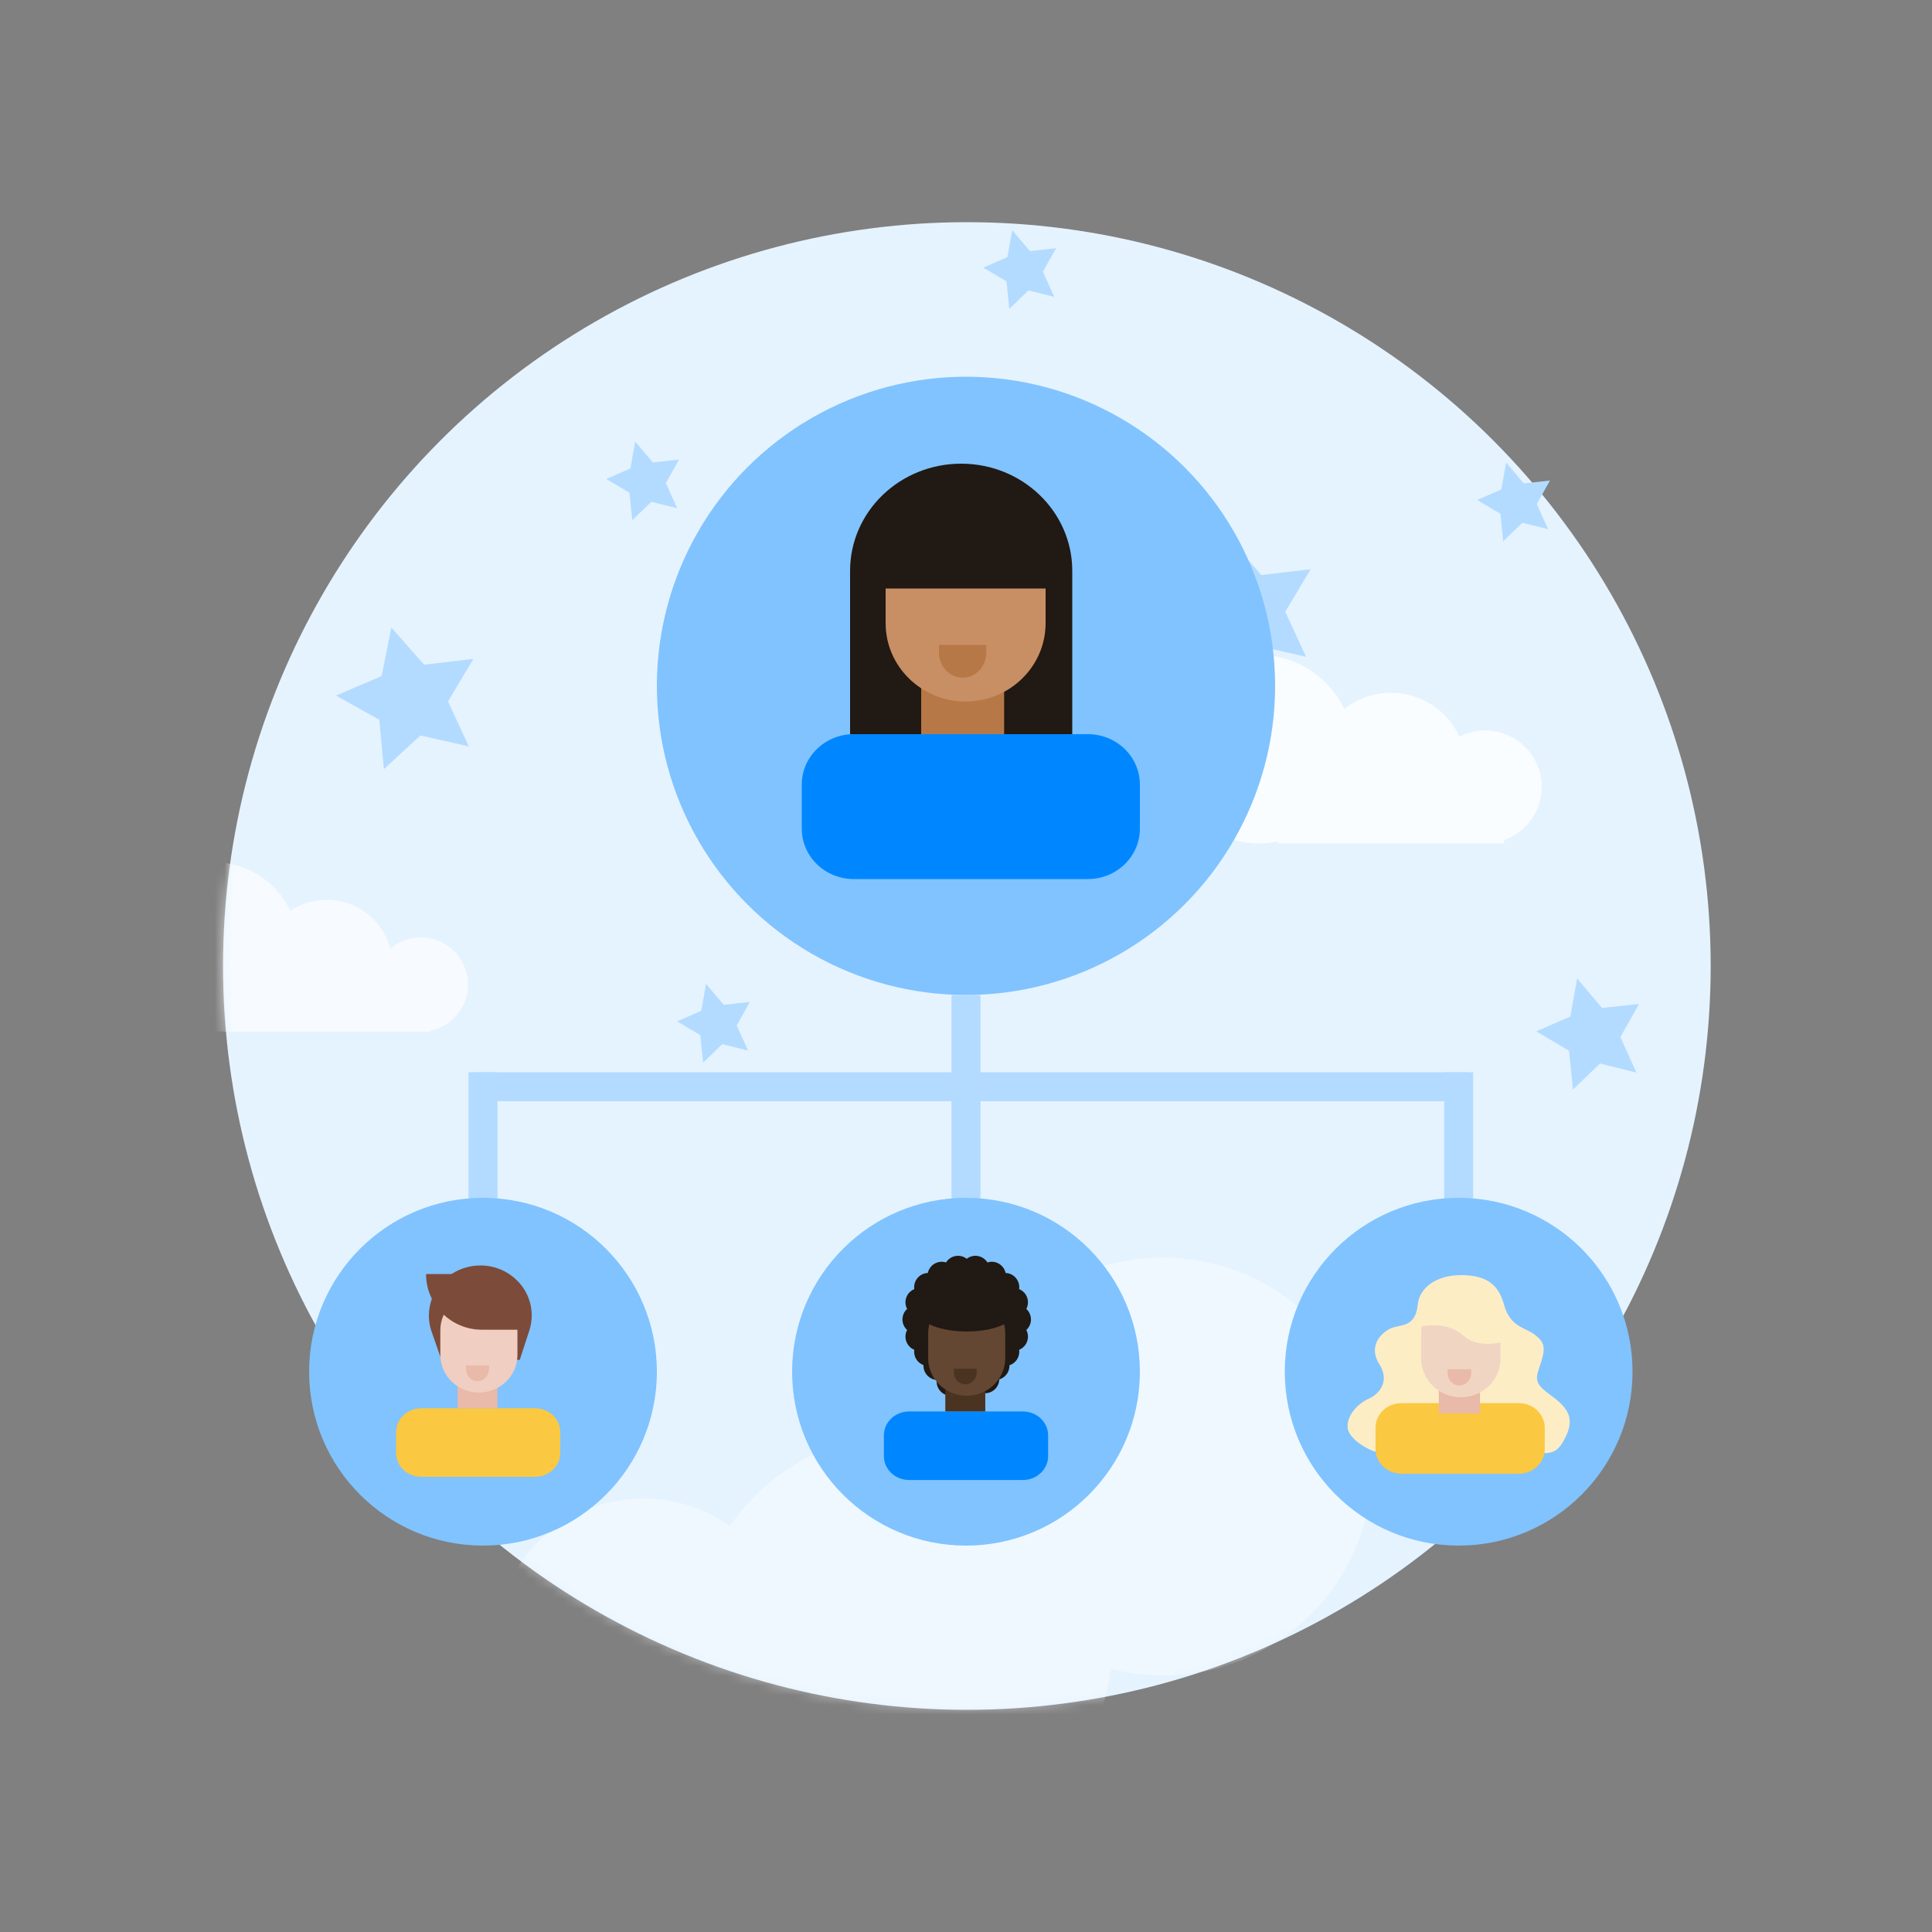 <?xml version="1.0" encoding="UTF-8"?>
<svg width="200px" height="200px" viewBox="0 0 200 200" version="1.1" xmlns="http://www.w3.org/2000/svg" xmlns:xlink="http://www.w3.org/1999/xlink">
    <rect x="0" y="0" width="200" height="200" fill="#808080" stroke="none"/>
    <title>perk-icon-flat-hierarchy </title>
    <defs>
        <circle id="path-1" cx="77.363" cy="77" r="77"></circle>
    </defs>
    <g id="perk-icon-flat-hierarchy-" stroke="none" stroke-width="1" fill="none" fill-rule="evenodd">
        <g id="Group-5" transform="translate(22, 22)">
            <g id="Group-3">
                <g id="Group-2" transform="translate(0.727, 1)">
                    <mask id="mask-2" fill="white">
                        <use xlink:href="#path-1"></use>
                    </mask>
                    <use id="Mask" fill="#E5F3FF" xlink:href="#path-1"></use>
                    <g id="Group-11" opacity="0.4" mask="url(#mask-2)">
                        <g transform="translate(73.817, 138.179) scale(-1, 1) translate(-73.817, -138.179) translate(28.317, 107.179)" id="Group">
                            <ellipse id="Oval" fill="#FFFFFF" cx="75.468" cy="40.338" rx="15.406" ry="15.395"></ellipse>
                            <ellipse id="Oval" fill="#FFFFFF" cx="48.557" cy="39.949" rx="21.646" ry="21.631"></ellipse>
                            <ellipse id="Oval" fill="#FFFFFF" cx="21.646" cy="21.631" rx="21.646" ry="21.631"></ellipse>
                        </g>
                    </g>
                    <g id="Group-11" opacity="0.4" mask="url(#mask-2)">
                        <g transform="translate(169.469, 35.641) scale(-1, 1) translate(-169.469, -35.641) translate(147.469, 13.641)" id="Group" opacity="0.75">
                            <g>
                                <ellipse id="Oval" fill="#FFFFFF" cx="21.646" cy="21.631" rx="21.646" ry="21.631"></ellipse>
                            </g>
                        </g>
                    </g>
                    <g id="Group-11" opacity="0.4" mask="url(#mask-2)">
                        <g transform="translate(-27.987, 47.333) scale(-1, 1) translate(27.987, -47.333) translate(-50.487, 25.333)" id="Group" opacity="0.75">
                            <g transform="translate(22.852, 22) scale(-1, 1) translate(-22.852, -22) translate(0.852, 0)">
                                <ellipse id="Oval" fill="#FFFFFF" cx="21.646" cy="21.631" rx="21.646" ry="21.631"></ellipse>
                            </g>
                        </g>
                    </g>
                    <g mask="url(#mask-2)" fill="#FFFFFF" id="Combined-Shape">
                        <g transform="translate(-9.75, 44.821)">
                            <path d="M10.113,38.974 L10.114,38.921 C9.794,38.956 9.468,38.974 9.138,38.974 C4.292,38.974 0.363,35.048 0.363,30.205 C0.363,25.362 4.292,21.436 9.138,21.436 C12.645,21.436 15.672,23.492 17.077,26.463 C18.154,25.749 19.448,25.333 20.839,25.333 C23.998,25.333 26.656,27.478 27.434,30.39 C28.283,29.667 29.385,29.231 30.589,29.231 C33.281,29.231 35.464,31.412 35.464,34.103 C35.464,36.459 33.79,38.425 31.565,38.877 L31.564,38.974 L10.113,38.974 Z" fill-opacity="0.7"></path>
                            <path d="M119.317,19.487 L119.317,19.292 C118.687,19.42 118.035,19.487 117.367,19.487 C111.982,19.487 107.617,15.125 107.617,9.744 C107.617,4.362 111.982,0 117.367,0 C121.259,0 124.619,2.279 126.182,5.575 C127.511,4.525 129.191,3.897 131.017,3.897 C134.162,3.897 136.871,5.756 138.106,8.435 C138.904,8.025 139.809,7.795 140.768,7.795 C143.999,7.795 146.618,10.412 146.618,13.641 C146.618,16.186 144.99,18.351 142.719,19.154 L142.718,19.487 L119.317,19.487 Z" fill-opacity="0.8"></path>
                        </g>
                    </g>
                </g>
                <polygon id="Star" fill="#B3DBFF" transform="translate(106.994, 40.419) rotate(-15) translate(-106.994, -40.419) " points="106.999 45.013 102.451 47.395 103.316 42.344 99.633 38.763 104.719 38.03 106.989 33.436 109.268 38.034 114.354 38.775 110.677 42.35 111.55 47.402"></polygon>
                <polygon id="Star" fill="#B3DBFF" transform="translate(20.323, 49.701) rotate(-15) translate(-20.323, -49.701) " points="20.328 54.295 15.78 56.677 16.645 51.626 12.962 48.045 18.048 47.312 20.319 42.718 22.597 47.316 27.684 48.057 24.006 51.632 24.879 56.684"></polygon>
                <polygon id="Star" fill="#B3DBFF" transform="translate(44.766, 27.47) rotate(-15) translate(-44.766, -27.47) " points="44.769 30.035 42.36 31.364 42.818 28.545 40.867 26.546 43.561 26.137 44.764 23.573 45.97 26.139 48.665 26.552 46.717 28.548 47.179 31.368"></polygon>
                <polygon id="Star" fill="#B3DBFF" transform="translate(142.691, 84.602) rotate(-15) translate(-142.691, -84.602) " points="142.695 88.221 139.296 90.097 139.943 86.119 137.19 83.298 140.991 82.721 142.688 79.102 144.391 82.724 148.193 83.308 145.444 86.123 146.097 90.102"></polygon>
                <polygon id="Star" fill="#B3DBFF" transform="translate(134.924, 29.641) rotate(-15) translate(-134.924, -29.641) " points="134.927 32.206 132.518 33.535 132.976 30.716 131.025 28.717 133.719 28.308 134.922 25.744 136.128 28.31 138.823 28.723 136.875 30.719 137.337 33.539"></polygon>
                <polygon id="Star" fill="#B3DBFF" transform="translate(52.101, 83.616) rotate(-15) translate(-52.101, -83.616) " points="52.104 86.18 49.695 87.509 50.153 84.69 48.203 82.691 50.896 82.282 52.099 79.718 53.306 82.284 56 82.698 54.052 84.693 54.514 87.513"></polygon>
                <polygon id="Star" fill="#B3DBFF" transform="translate(79.645, 44.128) rotate(-15) translate(-79.645, -44.128) " points="79.648 46.693 77.24 48.022 77.698 45.203 75.747 43.204 78.44 42.795 79.643 40.231 80.85 42.797 83.544 43.211 81.596 45.206 82.059 48.026"></polygon>
                <polygon id="Star" fill="#B3DBFF" transform="translate(83.797, 5.59) rotate(-15) translate(-83.797, -5.59) " points="83.8 8.154 81.391 9.484 81.85 6.664 79.899 4.666 82.592 4.257 83.795 1.692 85.002 4.259 87.696 4.672 85.748 6.667 86.21 9.487"></polygon>
            </g>
            <circle id="Oval" fill="#80C3FF" cx="78" cy="49" r="32"></circle>
            <g id="Group-4" transform="translate(61, 26)">
                <g id="Group" transform="translate(0, 28)" fill="#0087FF">
                    <path d="M29.618,0 L5.382,0 C2.409,0 0,2.336 0,5.217 L0,9.783 C0,12.664 2.409,15 5.382,15 L29.618,15 C32.591,15 35,12.664 35,9.783 L35,5.217 C35,2.336 32.591,0 29.618,0 Z" id="Path"></path>
                </g>
                <g id="ic_groups_promo_asset-4" transform="translate(5, 0)" fill-rule="nonzero">
                    <path d="M11.5,0 C17.851,0 23,4.967 23,11.094 L23,28 L0,28 L0,11.094 C0,4.967 5.149,0 11.5,0 Z" id="Path" fill="#211913"></path>
                    <polygon id="Path" fill="#B77848" points="15.947 21.538 7.36 21.538 7.36 28 15.947 28"></polygon>
                    <path d="M20.24,11.178 C20.24,6.704 16.533,3.077 11.96,3.077 C7.387,3.077 3.68,6.704 3.68,11.178 L3.68,16.514 C3.68,20.989 7.387,24.615 11.96,24.615 C16.533,24.615 20.24,20.989 20.24,16.514 L20.24,11.178 Z" id="Path" fill="#C88F64"></path>
                    <path d="M9.2,18.769 L14.107,18.769 L14.107,19.55 C14.107,20.988 13.008,22.154 11.653,22.154 C10.298,22.154 9.2,20.988 9.2,19.55 L9.2,18.769 Z" id="Path" fill="#B77848"></path>
                    <path d="M10.95,2.769 L12.05,2.769 C16.912,2.769 20.853,6.597 20.853,11.32 L20.853,12.923 L2.147,12.923 L2.147,11.32 C2.147,6.597 6.088,2.769 10.95,2.769 Z" id="Path" fill="#211913"></path>
                </g>
            </g>
            <line x1="28.5" y1="90.5" x2="128.5" y2="90.5" id="Line" stroke="#B3DBFF" stroke-width="3" stroke-linecap="square"></line>
            <line x1="78" y1="82.5" x2="78" y2="102" id="Line-2" stroke="#B3DBFF" stroke-width="3" stroke-linecap="square"></line>
            <line x1="28" y1="90.5" x2="28" y2="102" id="Line-2" stroke="#B3DBFF" stroke-width="3" stroke-linecap="square"></line>
            <line x1="129" y1="90.5" x2="129" y2="102" id="Line-2" stroke="#B3DBFF" stroke-width="3" stroke-linecap="square"></line>
            <circle id="Oval" fill="#80C3FF" cx="78" cy="120" r="18"></circle>
            <circle id="Oval" fill="#80C3FF" cx="28" cy="120" r="18"></circle>
            <circle id="Oval" fill="#80C3FF" cx="129" cy="120" r="18"></circle>
            <g id="Group-13" transform="translate(69.5, 108)">
                <g id="Group-4">
                    <g id="Group" transform="translate(0, 16.113)" fill="#0087FF">
                        <path d="M14.386,0 L2.614,0 C1.17,0 0,1.105 0,2.468 L0,4.628 C0,5.991 1.17,7.096 2.614,7.096 L14.386,7.096 C15.83,7.096 17,5.991 17,4.628 L17,2.468 C17,1.105 15.83,0 14.386,0 Z" id="Path"></path>
                    </g>
                    <g id="ic_groups_promo_asset-4" transform="translate(1.922, 0)">
                        <g id="Union" fill="#211913">
                            <path d="M5.662,11.696 C6.229,11.979 6.569,12.612 6.453,13.27 C6.312,14.071 5.55,14.606 4.752,14.464 C3.983,14.328 3.46,13.616 3.547,12.849 C3.329,12.834 3.111,12.771 2.909,12.654 C2.418,12.37 2.152,11.844 2.176,11.312 C1.943,11.227 1.728,11.081 1.556,10.876 C1.279,10.545 1.172,10.127 1.226,9.73 C0.856,9.578 0.549,9.277 0.401,8.87 C0.254,8.464 0.296,8.035 0.482,7.68 C0.186,7.411 0,7.022 0,6.59 C0,6.157 0.186,5.768 0.482,5.499 C0.296,5.144 0.254,4.715 0.401,4.309 C0.549,3.903 0.856,3.601 1.226,3.449 C1.172,3.052 1.279,2.635 1.556,2.303 C1.834,1.972 2.225,1.794 2.625,1.778 C2.71,1.387 2.953,1.031 3.326,0.815 C3.7,0.598 4.129,0.565 4.509,0.688 C4.722,0.349 5.072,0.098 5.497,0.023 C5.922,-0.052 6.336,0.064 6.652,0.309 C6.968,0.064 7.382,-0.052 7.807,0.023 C8.232,0.098 8.582,0.349 8.795,0.688 C9.176,0.565 9.605,0.598 9.978,0.815 C10.352,1.031 10.595,1.387 10.679,1.778 C11.079,1.794 11.471,1.972 11.748,2.303 C12.025,2.635 12.132,3.052 12.078,3.449 C12.448,3.601 12.756,3.903 12.903,4.309 C13.051,4.715 13.009,5.144 12.822,5.499 C12.906,5.575 12.98,5.66 13.044,5.753 C13.208,5.991 13.304,6.279 13.304,6.59 L13.304,6.59 C13.304,7.022 13.118,7.411 12.822,7.68 C13.009,8.035 13.051,8.464 12.903,8.87 C12.756,9.277 12.448,9.578 12.078,9.73 C12.132,10.127 12.025,10.545 11.748,10.876 C11.564,11.096 11.329,11.248 11.075,11.331 C11.092,11.856 10.827,12.373 10.341,12.654 C10.239,12.713 10.133,12.759 10.025,12.791 C10.009,13.478 9.513,14.081 8.812,14.205 C8.013,14.346 7.251,13.811 7.11,13.011 C7.021,12.502 7.203,12.009 7.552,11.681 C7.233,11.744 6.903,11.778 6.566,11.778 C6.257,11.778 5.955,11.75 5.662,11.696 Z" id="Path"></path>
                        </g>
                        <polygon id="Path" fill="#4B3321" fill-rule="nonzero" points="8.574 13.009 4.435 13.009 4.435 16.113 8.574 16.113"></polygon>
                        <path d="M10.643,8.031 C10.643,5.882 8.857,4.139 6.652,4.139 C4.448,4.139 2.661,5.882 2.661,8.031 L2.661,10.595 C2.661,12.744 4.448,14.487 6.652,14.487 C8.857,14.487 10.643,12.744 10.643,10.595 L10.643,8.031 Z" id="Path" fill="#634733" fill-rule="nonzero"></path>
                        <path d="M5.322,11.678 L7.687,11.678 L7.687,12.054 C7.687,12.744 7.157,13.304 6.504,13.304 C5.851,13.304 5.322,12.744 5.322,12.054 L5.322,11.678 Z" id="Path" fill="#4B3321" fill-rule="nonzero"></path>
                    </g>
                </g>
                <ellipse id="Oval" fill="#211913" cx="8.574" cy="5.913" rx="4.878" ry="1.922"></ellipse>
            </g>
            <g id="Group-4" transform="translate(19, 109)">
                <g id="Group" transform="translate(0, 14.783)" fill="#FBC841">
                    <path d="M14.386,0 L2.614,0 C1.17,0 0,1.105 0,2.468 L0,4.628 C0,5.991 1.17,7.096 2.614,7.096 L14.386,7.096 C15.83,7.096 17,5.991 17,4.628 L17,2.468 C17,1.105 15.83,0 14.386,0 Z" id="Path"></path>
                </g>
                <g id="ic_groups_promo_asset-4" transform="translate(3.4, 0)" fill-rule="nonzero">
                    <polygon id="Path" fill="#E9B9A9" points="7.096 11.678 2.957 11.678 2.957 14.783 7.096 14.783"></polygon>
                    <path d="M5.334,0 C8.266,0 10.643,2.317 10.643,5.174 C10.643,5.708 10.559,6.238 10.393,6.746 L9.403,9.772 L1.345,9.904 L0.247,6.755 C-0.636,4.017 0.926,1.1 3.735,0.239 C4.253,0.081 4.792,0 5.334,0 Z" id="Path" fill="#7D4B3A"></path>
                    <path d="M9.165,6.701 C9.165,4.551 7.378,2.809 5.174,2.809 C2.97,2.809 1.183,4.551 1.183,6.701 L1.183,9.265 C1.183,11.414 2.97,13.157 5.174,13.157 C7.378,13.157 9.165,11.414 9.165,9.265 L9.165,6.701 Z" id="Path" fill="#F0CEC2"></path>
                    <path d="M3.843,10.348 L6.209,10.348 L6.209,10.723 C6.209,11.414 5.679,11.974 5.026,11.974 C4.373,11.974 3.843,11.414 3.843,10.723 L3.843,10.348 Z" id="Path" fill="#E9B9A9"></path>
                </g>
                <path d="M3.104,0.887 L8.583,0.887 C11.272,0.887 13.452,3.061 13.452,5.742 L13.452,6.652 L8.887,6.652 C5.693,6.652 3.104,4.071 3.104,0.887 Z" id="Path" fill="#7D4B3A" fill-rule="nonzero"></path>
            </g>
            <g id="Group-4" transform="translate(117.5, 110)">
                <g id="Group">
                    <g id="Vector-7" fill="#FDEDC5" fill-rule="nonzero">
                        <path d="M11.731,2.16456727e-15 C9.285,2.16456727e-15 7.452,1.225 7.266,3.05 C7.008,5.576 5.383,5.015 4.336,5.576 C3.29,6.137 2.174,7.471 3.29,9.225 C4.406,10.979 3.29,12.312 2.174,12.803 C1.058,13.295 -0.128,14.558 0.011,15.821 C0.151,17.084 2.523,18.347 3.29,18.347 C4.057,18.347 15.776,18.207 18.427,18.347 C21.078,18.487 21.636,18.698 22.613,16.663 C23.589,14.628 22.613,13.575 20.869,12.312 C19.125,11.049 19.543,10.558 20.032,9.014 C20.52,7.471 20.38,6.909 19.334,6.137 C18.288,5.365 16.823,5.365 16.195,3.05 C15.567,0.734 14.078,2.16456727e-15 11.731,2.16456727e-15 Z" id="Path"></path>
                    </g>
                    <path d="M17.717,13.252 L5.587,13.252 C4.1,13.252 2.894,14.39 2.894,15.795 L2.894,18.02 C2.894,19.424 4.1,20.563 5.587,20.563 L17.717,20.563 C19.205,20.563 20.411,19.424 20.411,18.02 L20.411,15.795 C20.411,14.39 19.205,13.252 17.717,13.252 Z" id="Path" fill="#FBC841"></path>
                </g>
                <g id="ic_groups_promo_asset-4" transform="translate(7.616, 1.523)">
                    <polygon id="Path" fill="#E9B9A9" fill-rule="nonzero" points="6.093 9.596 1.828 9.596 1.828 12.795 6.093 12.795"></polygon>
                    <path d="M8.225,4.467 C8.225,2.252 6.384,0.457 4.113,0.457 C1.841,0.457 0,2.252 0,4.467 L0,7.109 C0,9.324 1.841,11.119 4.113,11.119 C6.384,11.119 8.225,9.324 8.225,7.109 L8.225,4.467 Z" id="Path" fill="#F0D6C2" fill-rule="nonzero"></path>
                    <path d="M2.742,8.225 L5.179,8.225 L5.179,8.612 C5.179,9.324 4.633,9.901 3.96,9.901 C3.287,9.901 2.742,9.324 2.742,8.612 L2.742,8.225 Z" id="Path" fill="#E9B9A9" fill-rule="nonzero"></path>
                    <path d="M-3.46330764e-14,3.762 C1.897,3.494 3.344,3.81 4.341,4.708 C5.338,5.607 6.785,5.823 8.682,5.355 L8.225,2.474 L6.299,1.08228364e-15 L1.518,0.457 L-3.46330764e-14,2.703 L-3.46330764e-14,3.762 Z" id="Path-9" fill="#FDEDC5"></path>
                </g>
            </g>
        </g>
    </g>
</svg>